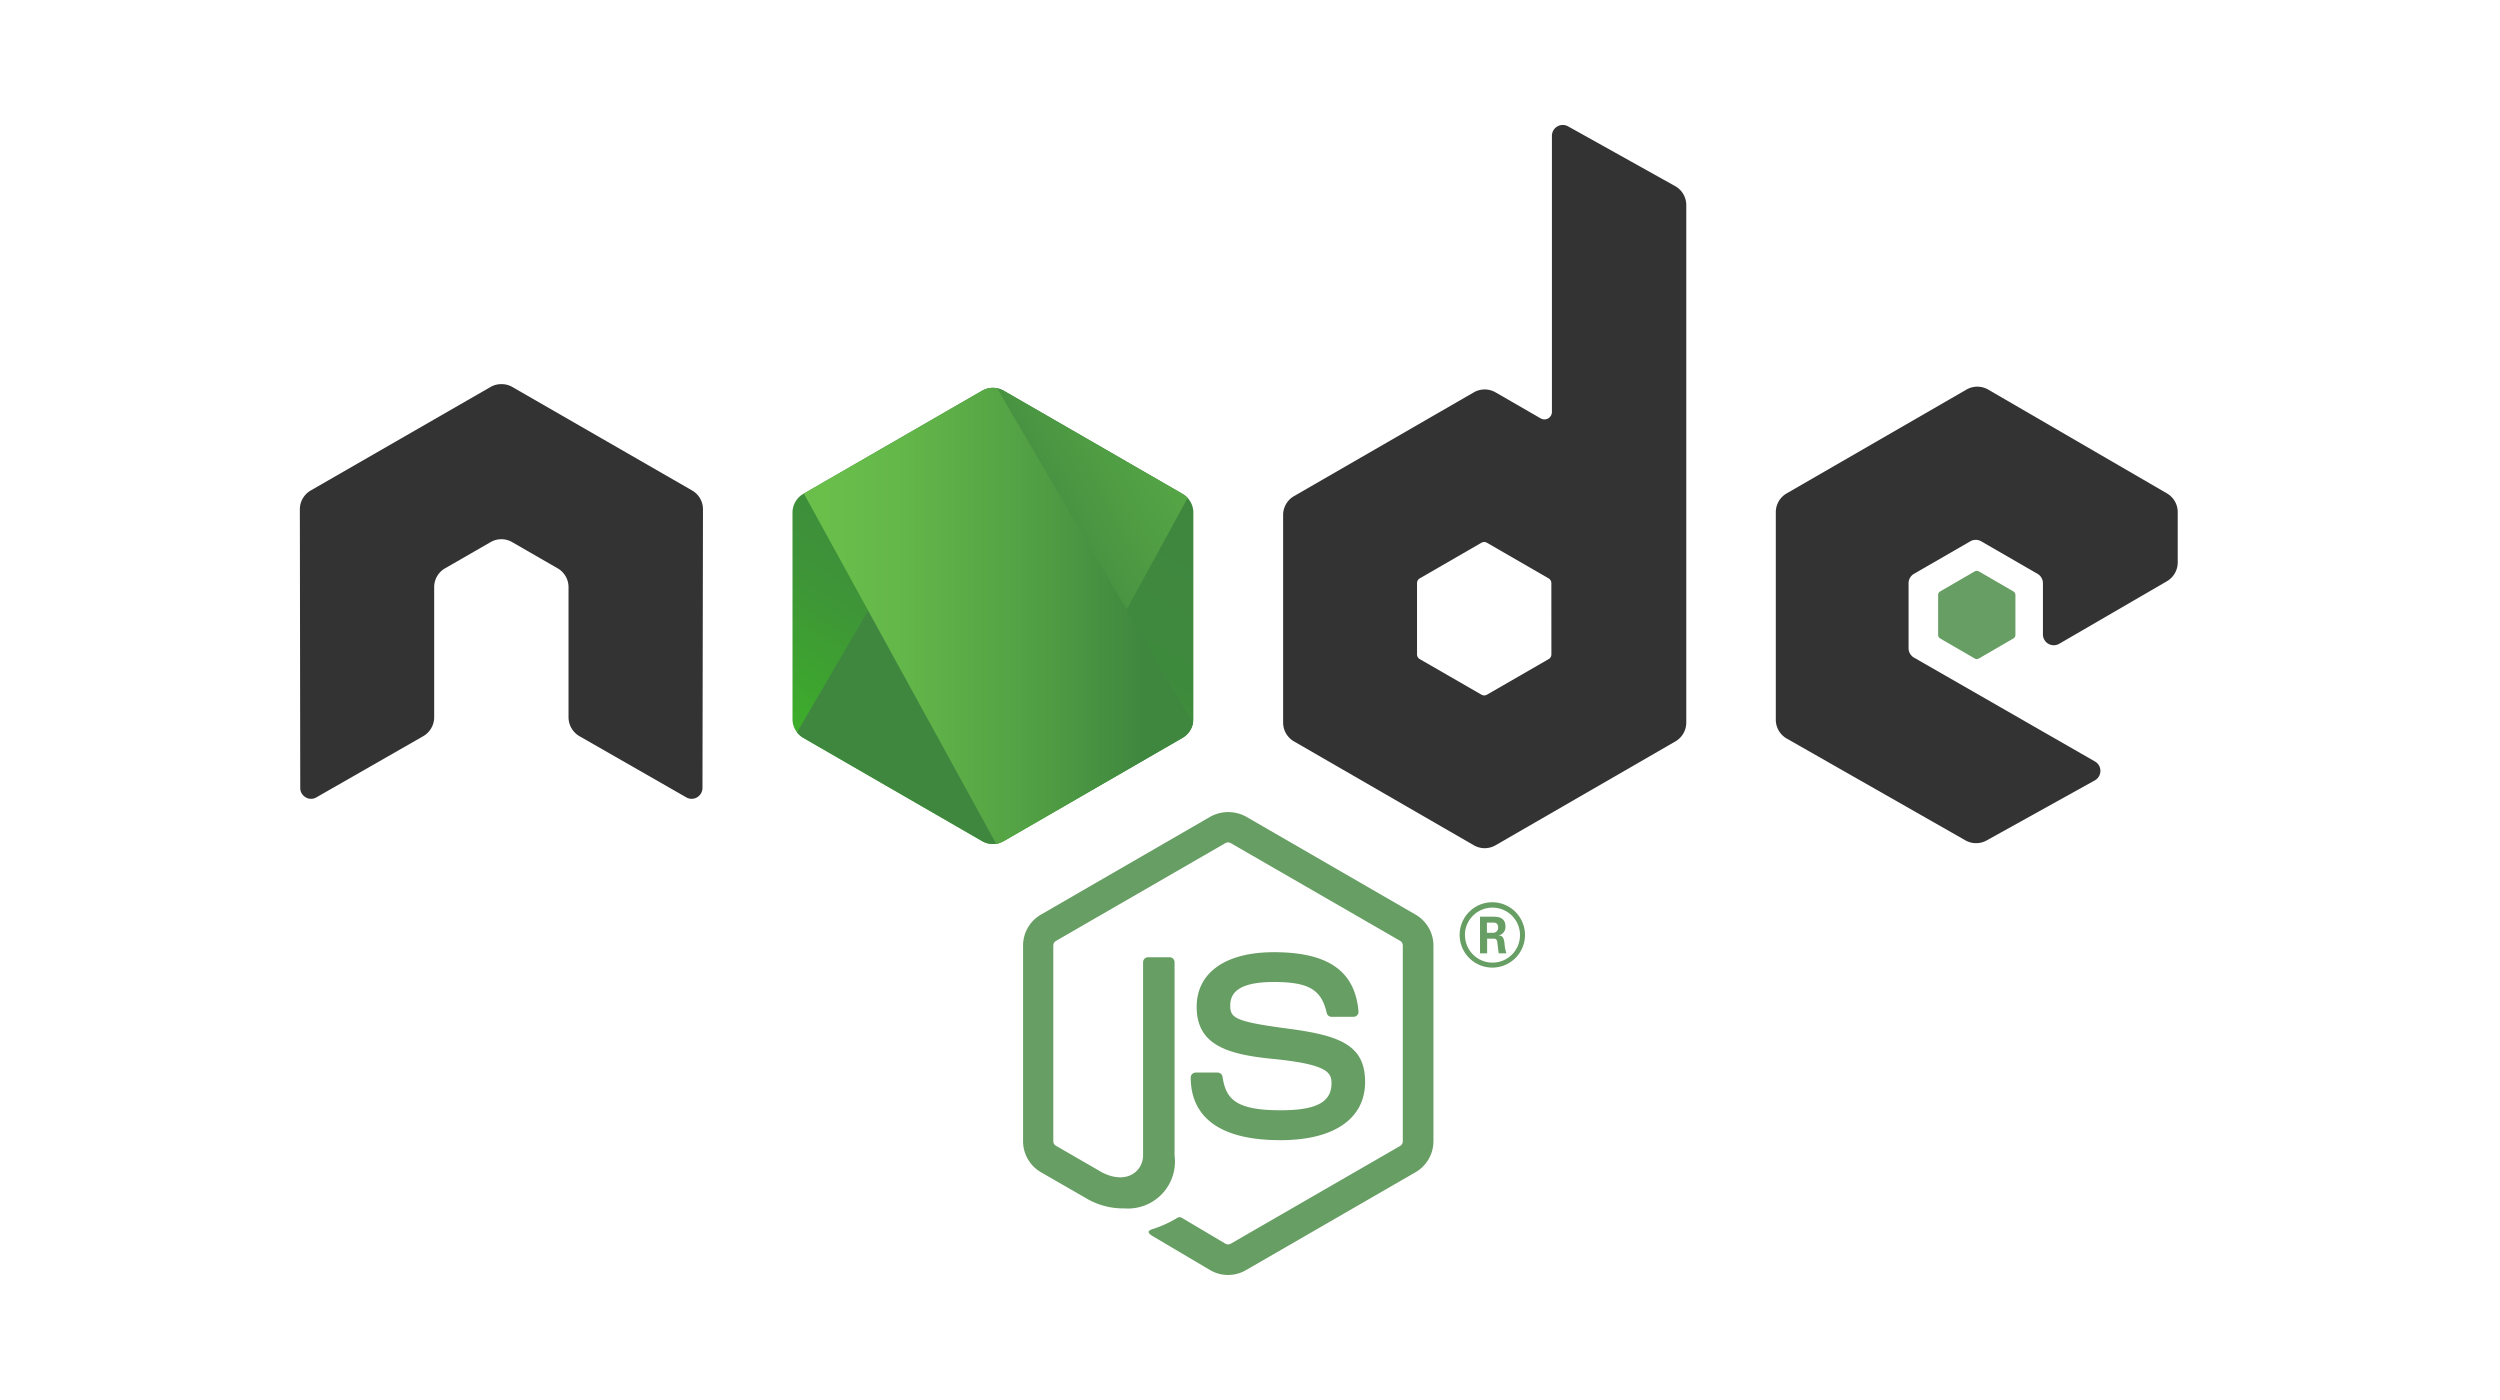 <svg xmlns="http://www.w3.org/2000/svg" xmlns:xlink="http://www.w3.org/1999/xlink" width="100" height="56" viewBox="0 0 100 56"><defs><style>.a{fill:red;}.b,.g{fill:url(#a);}.b{clip-rule:evenodd;}.c{clip-path:url(#b);}.d,.f{fill:#679e63;}.e{fill:#333;}.e,.f,.g{fill-rule:evenodd;}.h{clip-path:url(#d);}.i{fill:none;}.j{fill:url(#e);}.k{fill:url(#f);}.l{fill:url(#g);}.m{fill:url(#h);}.n{fill:url(#i);}.o{fill:url(#j);}</style><linearGradient id="a" x1="0.681" y1="0.175" x2="0.278" y2="0.897" gradientUnits="objectBoundingBox"><stop offset="0" stop-color="#3f873f"/><stop offset="0.33" stop-color="#3e8a3d"/><stop offset="0.637" stop-color="#3e9537"/><stop offset="0.934" stop-color="#3da82d"/><stop offset="1" stop-color="#3dae2b"/></linearGradient><clipPath id="b"><rect class="a" width="100" height="56" transform="translate(10 10)"/></clipPath><clipPath id="d"><path class="b" d="M202.8,226.042a.865.865,0,0,0-.864,0l-7.154,4.128a.864.864,0,0,0-.432.748v8.263a.865.865,0,0,0,.432.748l7.154,4.131a.864.864,0,0,0,.864,0l7.152-4.131a.865.865,0,0,0,.432-.748v-8.263a.864.864,0,0,0-.432-.748Z" transform="translate(-194.353 -225.926)"/></clipPath><linearGradient id="e" x1="0.432" y1="0.552" x2="1.591" y2="-0.183" gradientUnits="objectBoundingBox"><stop offset="0.138" stop-color="#3f873f"/><stop offset="0.397" stop-color="#519f44"/><stop offset="0.711" stop-color="#63b649"/><stop offset="0.908" stop-color="#6abf4b"/></linearGradient><linearGradient id="f" x1="-57.151" y1="0.5" x2="68.852" y2="0.5" gradientUnits="objectBoundingBox"><stop offset="0.092" stop-color="#6abf4b"/><stop offset="0.289" stop-color="#63b649"/><stop offset="0.603" stop-color="#519f44"/><stop offset="0.862" stop-color="#3f873f"/></linearGradient><linearGradient id="g" x1="-0.045" x2="1.016" xlink:href="#f"/><linearGradient id="h" x1="-347.794" x2="1" xlink:href="#f"/><linearGradient id="i" x1="-1.037" x2="1.006" xlink:href="#f"/><linearGradient id="j" x1="1.303" y1="-2.11" x2="0.044" y2="2.012" xlink:href="#a"/></defs><g class="c" transform="translate(-10 -10)"><g transform="translate(-56.306 -149.018)"><g transform="translate(107.224 191.508)"><path class="d" d="M256.83,344.438a1.421,1.421,0,0,1-.711-.19l-2.265-1.34c-.338-.189-.173-.256-.061-.3a4.511,4.511,0,0,0,1.024-.466.174.174,0,0,1,.168.013l1.74,1.033a.223.223,0,0,0,.21,0l6.783-3.915a.214.214,0,0,0,.1-.184v-7.828a.219.219,0,0,0-.105-.187l-6.78-3.912a.213.213,0,0,0-.209,0l-6.778,3.913a.218.218,0,0,0-.108.186v7.828a.208.208,0,0,0,.107.181l1.858,1.074c1.008.5,1.626-.09,1.626-.686v-7.729a.2.2,0,0,1,.2-.2h.86a.2.2,0,0,1,.2.2v7.729a1.88,1.88,0,0,1-2.008,2.117,2.9,2.9,0,0,1-1.562-.425l-1.779-1.024a1.432,1.432,0,0,1-.711-1.237v-7.828a1.429,1.429,0,0,1,.711-1.236l6.783-3.92a1.486,1.486,0,0,1,1.426,0l6.782,3.92a1.431,1.431,0,0,1,.713,1.236v7.828a1.436,1.436,0,0,1-.713,1.237l-6.782,3.916A1.422,1.422,0,0,1,256.83,344.438Z" transform="translate(-248.624 -325.929)"/><path class="d" d="M291.739,366.438c-2.968,0-3.59-1.363-3.59-2.505a.2.2,0,0,1,.2-.2h.877a.2.2,0,0,1,.195.166c.132.893.527,1.343,2.322,1.343,1.429,0,2.037-.323,2.037-1.081,0-.437-.172-.762-2.393-.979-1.856-.184-3-.594-3-2.078,0-1.368,1.154-2.185,3.088-2.185,2.173,0,3.248.754,3.385,2.372a.2.2,0,0,1-.2.213h-.88a.2.2,0,0,1-.191-.153c-.211-.939-.725-1.24-2.118-1.24-1.56,0-1.742.544-1.742.951,0,.493.214.637,2.321.916,2.084.275,3.074.666,3.074,2.131S293.888,366.438,291.739,366.438Z" transform="translate(-281.438 -353.321)"/></g><g transform="translate(124.691 195.108)"><path class="d" d="M354.115,348.438a1.307,1.307,0,1,1-1.307-1.308A1.311,1.311,0,0,1,354.115,348.438Zm-2.4,0a1.1,1.1,0,1,0,1.093-1.093A1.1,1.1,0,0,0,351.711,348.434Zm.6-.73h.505c.173,0,.512,0,.512.387a.337.337,0,0,1-.277.36c.2.014.215.145.242.332a1.447,1.447,0,0,0,.076.387h-.311c-.008-.069-.056-.443-.056-.463-.02-.083-.049-.125-.152-.125H352.6v.588h-.284Zm.277.643h.228a.2.2,0,0,0,.221-.207c0-.2-.139-.2-.215-.2h-.235Z" transform="translate(-351.5 -347.13)"/></g><path class="e" d="M94.425,230.081a.867.867,0,0,0-.434-.755L86.8,225.187a.845.845,0,0,0-.4-.114h-.074a.857.857,0,0,0-.4.114l-7.191,4.139a.871.871,0,0,0-.435.755l.016,11.144a.427.427,0,0,0,.217.375.418.418,0,0,0,.431,0l4.274-2.447a.875.875,0,0,0,.435-.753v-5.207a.866.866,0,0,1,.434-.752l1.82-1.048a.864.864,0,0,1,.435-.117.85.85,0,0,1,.432.117l1.819,1.048a.866.866,0,0,1,.434.752V238.4a.877.877,0,0,0,.435.753l4.273,2.447a.423.423,0,0,0,.434,0,.434.434,0,0,0,.216-.375Z" transform="translate(0 -50.689)"/><path class="e" d="M321.3,164.072a.434.434,0,0,0-.646.379v11.036a.3.3,0,0,1-.456.263l-1.8-1.038a.869.869,0,0,0-.868,0l-7.194,4.152a.869.869,0,0,0-.434.752v8.305a.869.869,0,0,0,.434.753l7.194,4.155a.869.869,0,0,0,.869,0l7.195-4.155a.869.869,0,0,0,.434-.753v-20.7a.869.869,0,0,0-.446-.759Zm-.667,21.122a.217.217,0,0,1-.109.188l-2.47,1.424a.217.217,0,0,1-.217,0l-2.47-1.424a.217.217,0,0,1-.109-.188v-2.852a.218.218,0,0,1,.108-.188l2.47-1.427a.217.217,0,0,1,.217,0l2.47,1.427a.218.218,0,0,1,.108.188Z" transform="translate(-192.271 0)"/><g transform="translate(137.338 174.485)"><path class="e" d="M441.634,233.449a.869.869,0,0,0,.432-.751v-2.013a.868.868,0,0,0-.433-.751l-7.148-4.15a.868.868,0,0,0-.871,0l-7.191,4.152a.868.868,0,0,0-.434.752v8.3a.868.868,0,0,0,.439.755l7.147,4.072a.868.868,0,0,0,.852,0l4.323-2.4a.434.434,0,0,0,.005-.756l-7.237-4.154a.434.434,0,0,1-.218-.377v-2.6a.434.434,0,0,1,.218-.376l2.252-1.3a.434.434,0,0,1,.434,0l2.253,1.3a.434.434,0,0,1,.217.376v2.047a.434.434,0,0,0,.653.376Z" transform="translate(-425.989 -225.667)"/><path class="f" d="M465.69,269.1a.166.166,0,0,1,.167,0l1.38.8a.167.167,0,0,1,.083.145v1.594a.167.167,0,0,1-.083.144l-1.38.8a.166.166,0,0,1-.167,0l-1.379-.8a.167.167,0,0,1-.083-.144v-1.594a.167.167,0,0,1,.083-.145Z" transform="translate(-457.735 -261.711)"/></g><g transform="translate(98.009 174.529)"><path class="g" d="M202.8,226.042a.865.865,0,0,0-.864,0l-7.154,4.128a.864.864,0,0,0-.432.748v8.263a.865.865,0,0,0,.432.748l7.154,4.131a.864.864,0,0,0,.864,0l7.152-4.131a.865.865,0,0,0,.432-.748v-8.263a.864.864,0,0,0-.432-.748Z" transform="translate(-194.353 -225.926)"/><g class="h" transform="translate(0 0)"><g transform="translate(-0.06 0.001)"><path class="i" d="M201.631,226.044l-7.169,4.128a.893.893,0,0,0-.462.748v8.263a.836.836,0,0,0,.223.55l8.055-13.779A.878.878,0,0,0,201.631,226.044Z" transform="translate(-194 -225.929)"/><path class="i" d="M242.988,265.62a.855.855,0,0,0,.2-.084l7.161-4.131a.882.882,0,0,0,.45-.748v-8.263a.854.854,0,0,0-.261-.6Z" transform="translate(-234.67 -247.402)"/><path class="j" d="M210.766,230.3l-7.174-4.128a.859.859,0,0,0-.224-.089l-8.055,13.779a.987.987,0,0,0,.241.2l7.186,4.131a.873.873,0,0,0,.667.084l7.551-13.827A.945.945,0,0,0,210.766,230.3Z" transform="translate(-195.09 -226.055)"/></g><g transform="translate(-0.06 -1.402)"><path class="i" d="M250.416,239.272v-8.263a.885.885,0,0,0-.454-.748l-7.174-4.128a.863.863,0,0,0-.263-.1l7.864,13.435A.791.791,0,0,0,250.416,239.272Z" transform="translate(-234.286 -224.615)"/><path class="i" d="M194.462,250.8a.893.893,0,0,0-.462.748v8.263a.9.9,0,0,0,.464.748l7.186,4.131a.871.871,0,0,0,.553.108l-7.7-14.023Z" transform="translate(-194 -245.154)"/><path class="k" d="M237.146,217.669l-.1.056h.131Z" transform="translate(-229.739 -217.669)"/><path class="l" d="M212.151,239.937a.9.9,0,0,0,.423-.55l-7.864-13.435a.877.877,0,0,0-.608.1l-7.126,4.1,7.7,14.023a.863.863,0,0,0,.316-.107Z" transform="translate(-196.471 -224.531)"/><path class="m" d="M290.047,307.224l-.047-.081v.108Z" transform="translate(-273.7 -291.951)"/><path class="n" d="M249.79,305.714l-7.161,4.131a.863.863,0,0,1-.316.107l.143.26,7.954-4.6V305.5l-.2-.336A.9.9,0,0,1,249.79,305.714Z" transform="translate(-234.11 -290.308)"/><path class="o" d="M249.79,305.714l-7.161,4.131a.863.863,0,0,1-.316.107l.143.26,7.954-4.6V305.5l-.2-.336A.9.9,0,0,1,249.79,305.714Z" transform="translate(-234.11 -290.308)"/></g></g></g></g></g></svg>